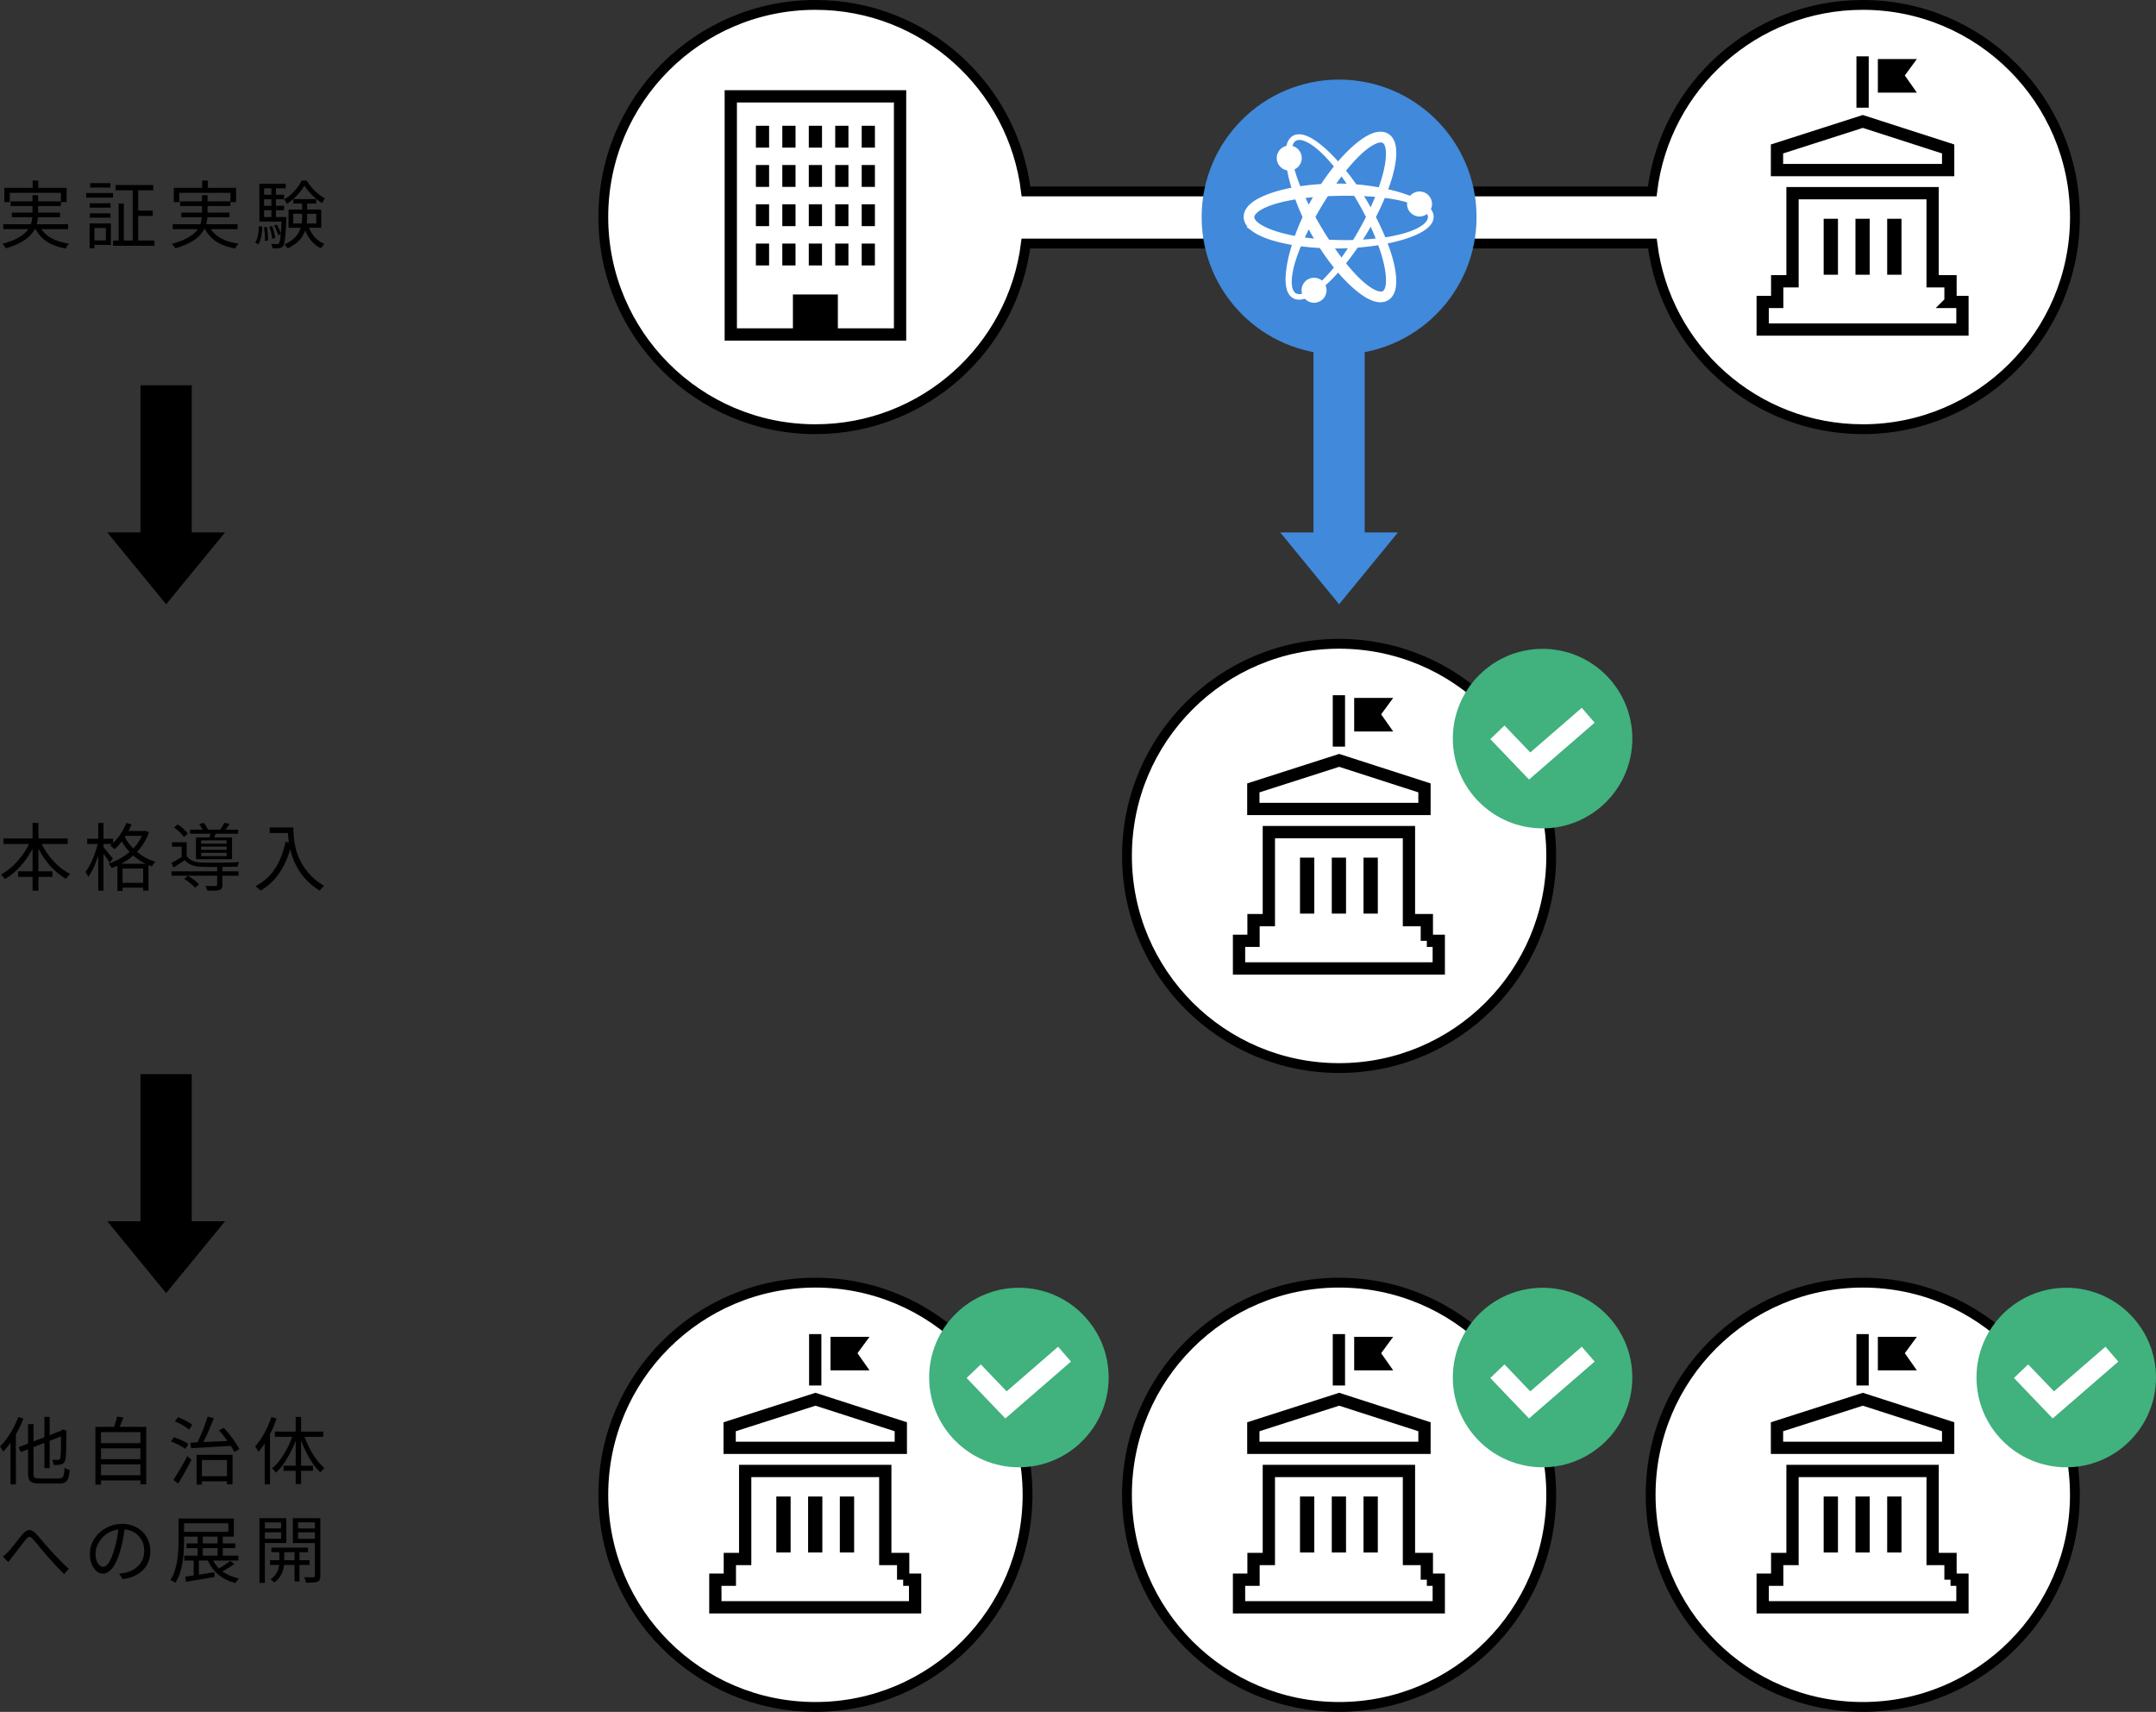 <svg id="_レイヤー_2" xmlns="http://www.w3.org/2000/svg" width="438.88" height="348.45"><rect width="100%" height="100%" fill="#333333" stroke="none"/><defs><style>.cls-1,.cls-2,.cls-3,.cls-4{fill:#fff}.cls-1,.cls-3{stroke-width:2.5px}.cls-1,.cls-3,.cls-4,.cls-5,.cls-6{stroke-miterlimit:10}.cls-1,.cls-3,.cls-5{stroke:#000}.cls-7{fill:#4189da}.cls-8{fill:#41b17e}.cls-3{stroke-linecap:round}.cls-4,.cls-6{stroke:#fff}.cls-5,.cls-6{stroke-width:2px;fill:none}.cls-6{stroke-width:4px}</style></defs><g id="_デザイン"><path d="M6.61 39.73h1.14v3.75c0 .51-.04 1.03-.13 1.54-.08.52-.25 1.04-.5 1.54-.25.51-.62 1-1.1 1.48-.48.48-1.11.93-1.9 1.35s-1.76.81-2.93 1.16c-.03-.08-.09-.18-.17-.29-.08-.12-.17-.23-.26-.34-.1-.11-.18-.21-.26-.29 1.13-.31 2.07-.65 2.81-1.03.75-.38 1.34-.77 1.79-1.19.44-.42.77-.85.99-1.3.21-.44.35-.89.42-1.34.06-.45.1-.89.1-1.32v-3.73zM.66 45.64h13.21v1H.66v-1zm.22-7.4h12.68v2.9H12.4v-1.89H2v1.89H.88v-2.9zm1.28 2.74H12.4v.95H2.16v-.95zm.24 2.3h9.81v.94H2.4v-.94zm4.25-6.53h1.14v2.19H6.65v-2.19zM8 45.87c.47 1.04 1.22 1.87 2.25 2.48 1.03.62 2.3 1.03 3.81 1.24-.12.12-.25.28-.38.47-.13.2-.24.37-.31.52-1.06-.19-2-.48-2.83-.85-.83-.38-1.53-.87-2.12-1.47-.59-.6-1.07-1.31-1.44-2.15L8 45.87zm9.55-6.58h5.46v.93h-5.46v-.93zm.69 6.19h.99v5.06h-.99v-5.06zm.03-4.11h4.23v.9h-4.23v-.9zm0 2.06h4.23v.88h-4.23v-.88zm.09-6.15h4.12v.9h-4.12v-.9zm.44 8.2h3.77v4.37H18.8v-.92h2.76v-2.52H18.8v-.93zm4.21 3.48h8.43v1.06h-8.43v-1.06zm.51-11.3h7.67v1.08h-7.67v-1.08zm.63 3.77h1.06v8.02h-1.06v-8.02zm2.87-3.34h1.11v11.49h-1.11V38.09zm.63 4.78h3.45v1.08h-3.45v-1.08zm13.46-3.14h1.14v3.75c0 .51-.04 1.03-.13 1.54-.08.52-.25 1.04-.5 1.54-.25.51-.62 1-1.1 1.48-.48.48-1.11.93-1.9 1.35s-1.76.81-2.93 1.16c-.03-.08-.09-.18-.17-.29-.08-.12-.17-.23-.26-.34-.1-.11-.18-.21-.26-.29 1.13-.31 2.07-.65 2.81-1.03.75-.38 1.34-.77 1.79-1.19.44-.42.77-.85.99-1.3.21-.44.35-.89.42-1.34.06-.45.1-.89.1-1.32v-3.73zm-5.95 5.91h13.21v1H35.16v-1zm.22-7.4h12.68v2.9H46.9v-1.89H36.49v1.89h-1.11v-2.9zm1.28 2.74H46.9v.95H36.66v-.95zm.24 2.3h9.81v.94H36.9v-.94zm4.25-6.53h1.14v2.19h-1.14v-2.19zm1.35 9.12c.47 1.04 1.22 1.87 2.25 2.48 1.03.62 2.3 1.03 3.81 1.24-.12.12-.25.28-.38.47-.13.2-.24.37-.31.52-1.06-.19-2-.48-2.83-.85-.83-.38-1.53-.87-2.12-1.47-.59-.6-1.07-1.31-1.44-2.15l1.02-.24zm10.19.16l.71.12c-.02.45-.06.9-.11 1.34-.06.44-.14.86-.25 1.24-.12.39-.27.72-.47 1l-.63-.36c.18-.26.32-.57.43-.92s.18-.74.23-1.16c.05-.42.08-.84.1-1.26zm.12-8.64h5.35v.94h-4.4v6.44h-.96v-7.38zm0 6.79h5.02v.92h-5.02v-.92zm.54-4.54h4.48v.9h-4.48v-.9zm0 2.25h4.48v.9h-4.48v-.9zm.4 4.38l.57-.08c.09.44.15.92.19 1.43.04.52.05.96.04 1.33l-.61.09c.02-.38 0-.82-.03-1.33-.04-.51-.1-.99-.17-1.44zm1.07-.14l.57-.1c.15.38.29.8.4 1.25.12.45.2.83.23 1.16l-.61.15c-.03-.33-.1-.72-.2-1.18-.1-.45-.23-.88-.38-1.27zm2.52-1.95h.96c0 .22 0 .37-.02.44-.05 1.24-.1 2.24-.17 2.99-.06.76-.13 1.33-.21 1.71-.08.39-.19.65-.31.8-.11.14-.23.24-.35.29-.12.05-.27.09-.44.1-.15.03-.35.04-.59.04-.25 0-.5-.01-.76-.02-.01-.14-.04-.3-.08-.47-.04-.18-.1-.32-.18-.44.26.02.49.04.7.05.21 0 .37.01.47.01s.18 0 .24-.03.12-.07.18-.14c.08-.11.15-.34.22-.69.06-.35.13-.88.19-1.6.06-.72.11-1.67.15-2.86v-.17zm-2.1-6.29h.93v6.78h-.93v-6.78zm.57 8l.52-.19c.18.31.35.65.52 1s.28.67.35.93l-.57.24c-.07-.28-.18-.6-.34-.97-.15-.37-.32-.7-.49-1.01zm6.15-8.12c-.24.43-.54.87-.91 1.32-.37.45-.78.88-1.23 1.3-.46.42-.93.79-1.42 1.1-.06-.13-.15-.28-.26-.46-.11-.17-.21-.32-.31-.43.5-.29.98-.64 1.43-1.06.46-.42.87-.87 1.25-1.36.38-.48.67-.96.89-1.42h1.02c.31.49.66.97 1.06 1.43.4.46.83.89 1.3 1.27s.92.69 1.37.93c-.1.12-.21.27-.31.46-.11.19-.2.35-.27.5-.45-.29-.9-.63-1.35-1.01-.45-.38-.87-.8-1.27-1.25-.4-.44-.73-.89-1-1.33zm-.46 3.17h1.02v3.08c0 .6-.04 1.2-.14 1.79-.09.6-.27 1.18-.53 1.75-.27.57-.66 1.11-1.18 1.61s-1.23.97-2.11 1.39c-.04-.07-.1-.16-.19-.25-.08-.1-.17-.2-.25-.3-.09-.1-.17-.18-.25-.24.82-.37 1.47-.78 1.96-1.24.48-.45.85-.93 1.09-1.42.24-.5.4-1 .47-1.53.07-.52.11-1.04.11-1.55v-3.08zm-2.77 1.7h6.66v3.72h-6.66v-3.72zm.96.87v1.98h4.69v-1.98h-4.69zm.02-2.98h4.66v.9h-4.66v-.9zm3.01 5.29c.27.88.69 1.66 1.26 2.33.57.68 1.26 1.17 2.08 1.49-.08.07-.17.16-.25.26-.09.1-.18.21-.26.32-.08.11-.16.21-.22.31-.87-.41-1.6-1.01-2.18-1.79-.58-.78-1.02-1.69-1.32-2.71l.88-.23zM6.27 171.04l1.02.33c-.45 1.06-1 2.07-1.65 3.04-.65.97-1.37 1.83-2.16 2.61-.79.78-1.62 1.41-2.48 1.91-.06-.09-.14-.19-.24-.31-.1-.11-.2-.23-.29-.34-.1-.11-.19-.2-.28-.29.63-.33 1.24-.74 1.84-1.23a13.9 13.9 0 001.69-1.66c.53-.62 1.02-1.27 1.45-1.96.43-.69.8-1.4 1.1-2.12zm-5.56-.38h13.08v1.14H.71v-1.14zm2.98 6.69h6.99v1.14H3.69v-1.14zm2.94-9.84h1.19v13.79H6.63v-13.79zm1.54 3.57c.4.95.92 1.87 1.55 2.75.63.88 1.34 1.68 2.12 2.38s1.61 1.27 2.47 1.69c-.09.08-.19.18-.29.29s-.21.23-.31.35-.19.24-.25.35c-.87-.49-1.7-1.12-2.5-1.88-.79-.76-1.51-1.63-2.15-2.59-.64-.96-1.18-1.96-1.62-3l.99-.34zm11.79.31l.72.24a23.355 23.355 0 01-1.12 3.76c-.23.61-.49 1.19-.76 1.72s-.55.99-.83 1.37c-.06-.15-.15-.32-.26-.51-.12-.19-.22-.35-.32-.48.27-.34.53-.74.79-1.21a18.242 18.242 0 001.34-3.21c.18-.57.33-1.12.44-1.67zm-2.21-.67h5.27v1.06h-5.27v-1.06zm2.25-3.21h1.07v13.79H20v-13.79zm1.01 4.88a27.864 27.864 0 011 1.18c.21.26.4.5.58.72.18.22.3.38.38.48l-.67.85c-.09-.16-.22-.36-.38-.62-.16-.25-.34-.51-.53-.79s-.37-.53-.54-.77c-.17-.24-.31-.43-.42-.56l.57-.51zm8.19-3.25h.19l.21-.04.71.33c-.32.93-.75 1.77-1.27 2.54a12.189 12.189 0 01-3.96 3.62c-.77.44-1.55.81-2.34 1.1-.07-.14-.17-.3-.29-.48-.12-.18-.24-.33-.35-.44.75-.23 1.49-.55 2.22-.95s1.42-.88 2.06-1.42c.64-.54 1.2-1.16 1.69-1.84.48-.68.87-1.42 1.15-2.22v-.18zm-3.5-1.63l1.08.28c-.26.67-.58 1.32-.94 1.94-.37.62-.77 1.2-1.2 1.73-.43.54-.88 1-1.33 1.4-.06-.07-.15-.15-.25-.25-.11-.1-.22-.19-.34-.29-.11-.09-.21-.17-.29-.23.69-.54 1.32-1.21 1.9-2.02.58-.81 1.04-1.67 1.39-2.56zm-1.8 8.31h6.33v5.46h-1.09v-4.49h-4.19v4.55H23.9v-5.52zm.45 3.87h5.37v.99h-5.37v-.99zm.83-9.76c.32.7.77 1.41 1.36 2.12s1.31 1.37 2.16 1.96c.85.6 1.83 1.06 2.93 1.39-.08.08-.16.18-.25.29-.09.11-.17.22-.25.34-.07.12-.14.22-.2.32-1.11-.39-2.1-.9-2.96-1.54-.86-.64-1.59-1.34-2.19-2.1-.6-.76-1.07-1.51-1.41-2.25l.81-.52zm.09-.78h4.23v.98h-4.23v-.98zm12.74 5.12c.3.43.72.75 1.25.96.53.21 1.15.33 1.84.35.35 0 .77.02 1.26.02h1.59c.57 0 1.14-.01 1.72-.02.57 0 1.12-.02 1.63-.04s.97-.04 1.36-.06c-.05.11-.11.25-.17.44-.06.18-.11.34-.13.48-.46.02-1.01.04-1.65.04-.64 0-1.31.02-2 .02h-1.99c-.63 0-1.17-.01-1.61-.02-.79-.03-1.47-.15-2.04-.36-.57-.21-1.06-.54-1.46-1.01-.36.25-.73.5-1.11.75-.38.25-.77.51-1.17.77l-.44-.94c.35-.18.73-.39 1.14-.63.41-.24.81-.48 1.2-.73h.76zm-3.09 3.09h13.64v.9H34.92v-.9zm3.09-5.94v3.23h-1.03v-2.32H35v-.9h3.01zm-2.58-3l.76-.61c.25.17.51.36.77.58.27.21.51.43.74.66s.41.43.54.62l-.79.71c-.13-.2-.31-.42-.52-.65-.22-.23-.46-.46-.72-.69-.26-.23-.52-.44-.78-.62zm2.07 10.5l.77-.66c.27.16.55.34.83.54.28.2.55.4.81.61.25.21.46.41.61.58l-.83.72a3.98 3.98 0 00-.58-.61c-.25-.22-.51-.43-.79-.64-.28-.21-.56-.4-.83-.56zm1.19-10.05h9.78v.83h-9.78v-.83zm1.2 1.58h7.34v4.44h-7.34v-4.44zm.65-2.72l.92-.23c.18.21.35.45.53.72.17.27.29.51.36.72l-.98.27c-.07-.2-.18-.44-.34-.72-.16-.28-.32-.53-.49-.77zm.41 3.33v.66h5.19v-.66h-5.19zm0 1.26v.66h5.19v-.66h-5.19zm0 1.27v.67h5.19v-.67h-5.19zm3.24 2.73h1.08v3.78c0 .29-.04.52-.12.68-.08.16-.24.28-.48.36-.24.08-.56.13-.95.14-.4.01-.9.02-1.52.02-.02-.15-.07-.31-.14-.49-.08-.17-.15-.34-.23-.49.32 0 .62.02.9.02h1.16c.13-.01.21-.03.25-.07.04-.04.06-.1.06-.19v-3.77zm-1.26-7.16l1.12.1c-.1.28-.2.55-.29.82-.1.27-.18.49-.26.68l-.9-.13c.07-.22.14-.47.19-.75.06-.28.1-.52.14-.72zm2.76-1.69l1.06.24c-.18.27-.36.53-.55.78s-.36.47-.53.66l-.89-.23c.15-.21.31-.45.49-.73.17-.27.31-.52.41-.73zm12.45 3.89l1.27.23c-.36 1.52-.83 2.89-1.4 4.11-.58 1.22-1.27 2.29-2.09 3.22-.81.93-1.78 1.71-2.89 2.36a1.82 1.82 0 00-.28-.28c-.13-.11-.26-.22-.39-.34-.14-.12-.25-.21-.35-.28 1.67-.88 2.99-2.07 3.98-3.58.98-1.5 1.69-3.32 2.15-5.44zm-3.24-2.94h4.25v1.14H54.9v-1.14zm3.68 0h1.14c0 .44.02.96.06 1.56s.12 1.24.25 1.93.33 1.4.6 2.14c.27.74.64 1.48 1.1 2.21a12.4 12.4 0 001.73 2.14c.69.69 1.54 1.33 2.53 1.91-.08.07-.18.16-.31.28-.12.11-.24.23-.34.36s-.19.23-.26.32c-1-.61-1.86-1.28-2.57-2.02-.72-.73-1.31-1.5-1.79-2.3-.48-.8-.85-1.6-1.14-2.41-.28-.81-.5-1.58-.65-2.34-.15-.75-.24-1.46-.28-2.11-.04-.65-.07-1.2-.07-1.67zM3.72 288.43l1.05.31c-.32.84-.7 1.67-1.14 2.5-.44.82-.92 1.6-1.42 2.32-.51.73-1.04 1.37-1.58 1.93a2.33 2.33 0 00-.16-.33l-.24-.42a2.05 2.05 0 00-.23-.33c.5-.49.98-1.05 1.44-1.69s.89-1.33 1.28-2.06c.39-.74.73-1.48 1-2.23zm-1.59 3.85l1.1-1.08v.02l.01 10.92H2.13v-9.85zm1.67 2.28l9.03-3.49.42.99-9.02 3.51-.44-1.01zm1.91-4.69h1.11v10.02c0 .29.03.51.09.66.06.15.18.25.37.31s.45.08.8.08h3.85c.31 0 .54-.06.71-.17.16-.11.27-.33.35-.65.07-.31.12-.77.15-1.36.14.09.31.18.51.26.2.08.38.15.54.19-.06.69-.16 1.24-.29 1.64-.13.41-.35.69-.65.86-.29.17-.72.25-1.28.25H8.05c-.6 0-1.07-.06-1.42-.18-.35-.12-.58-.33-.72-.63-.13-.3-.2-.73-.2-1.27v-10.02zm3.33-1.47h1.07v10.43H9.04V288.4zm3.41 2.93h-.12l.25-.23.21-.17.78.31-.06.2c0 .9 0 1.73-.02 2.49 0 .76-.03 1.4-.05 1.93-.03.52-.06.9-.11 1.12-.06.34-.17.59-.32.75-.16.16-.35.28-.58.35-.21.05-.46.08-.75.1-.29.02-.55.02-.78 0-.01-.16-.04-.34-.09-.55a2.04 2.04 0 00-.18-.5c.21.01.43.02.66.02h.48c.13 0 .24-.02.32-.07.08-.05.15-.18.2-.38.04-.16.07-.48.09-.95s.03-1.08.04-1.83c0-.74.02-1.61.02-2.59zm6.97-.9h10.35v11.68h-1.19v-10.6h-8.02v10.68h-1.14v-11.76zm.77 3.31h8.71v1.06h-8.71v-1.06zm0 3.27h8.71v1.05h-8.71v-1.05zm0 3.27h8.71v1.06h-8.71v-1.06zm3.62-11.94l1.3.18c-.16.45-.33.9-.52 1.35s-.36.84-.53 1.17l-1-.19c.1-.24.2-.51.29-.8l.27-.88c.08-.29.15-.57.19-.82zm10.99 5.07l.62-.87a14.828 14.828 0 012.12.9c.33.18.61.34.83.5l-.65.98c-.21-.16-.48-.33-.8-.52s-.67-.36-1.04-.54c-.37-.17-.73-.32-1.08-.44zm.51 7.8c.26-.39.55-.85.88-1.39s.67-1.1 1.01-1.7c.34-.6.65-1.18.93-1.74l.84.74c-.26.52-.54 1.07-.85 1.64-.31.57-.62 1.14-.94 1.69-.32.55-.62 1.06-.92 1.53l-.96-.77zm.31-11.9l.63-.85c.34.13.69.29 1.06.47.36.18.71.36 1.04.55.32.19.59.38.79.56l-.67.96c-.19-.19-.44-.39-.76-.59s-.65-.4-1.01-.59-.71-.35-1.06-.5zm3.12 4.33c.72-.02 1.55-.05 2.5-.1.94-.04 1.95-.09 3.01-.14l3.18-.15-.02 1.03-3.08.18c-1.03.06-2.02.12-2.95.17-.93.06-1.76.1-2.49.14l-.15-1.14zm3.52-5.29l1.27.31c-.24.61-.5 1.26-.79 1.94s-.58 1.34-.88 1.98c-.29.63-.58 1.2-.86 1.69l-1-.31c.2-.37.41-.79.62-1.26.21-.47.42-.96.62-1.46s.39-1 .56-1.5c.17-.5.33-.96.46-1.39zm-2.25 7.77h7.33v6.02H46.2v-4.95h-5.1v5h-1.09v-6.06zm.56 4.35h6.22v1.05h-6.22v-1.05zm4.02-9.33l.97-.5c.41.44.82.92 1.23 1.44s.79 1.03 1.12 1.53.61.95.81 1.35l-1.03.58c-.19-.41-.46-.87-.8-1.39-.34-.51-.71-1.03-1.11-1.56-.4-.52-.8-1.01-1.2-1.46zm10.66-2.71l1.05.3a22.47 22.47 0 01-2.27 4.84c-.46.73-.93 1.38-1.43 1.95-.03-.09-.08-.2-.17-.34s-.16-.28-.25-.43c-.08-.14-.17-.26-.25-.34.45-.49.88-1.06 1.29-1.7.41-.65.79-1.33 1.13-2.06.34-.73.64-1.47.89-2.22zm-1.37 3.85l1.05-1.06h.03v10.92h-1.08v-9.85zm5.83-.39l.84.24a21.19 21.19 0 01-1.15 2.95c-.46.96-.96 1.84-1.51 2.64-.55.81-1.12 1.48-1.73 2.03-.06-.09-.14-.19-.23-.3-.1-.11-.19-.21-.29-.31s-.19-.18-.29-.24c.59-.47 1.16-1.08 1.71-1.83s1.05-1.57 1.51-2.47.83-1.8 1.12-2.71zm-3.76-.5h9.84v1.08h-9.84v-1.08zm1.77 6.95h5.98v1.03h-5.98v-1.03zm2.47-9.93h1.1v13.67h-1.1v-13.67zm1.64 3.54c.29.89.65 1.77 1.09 2.65s.93 1.68 1.47 2.42 1.1 1.34 1.68 1.81c-.13.1-.28.23-.44.4-.17.17-.3.33-.41.48-.58-.54-1.14-1.21-1.67-2s-1.02-1.67-1.46-2.61-.81-1.91-1.11-2.89l.85-.25zM.57 316.86c.19-.15.37-.3.53-.46.17-.16.35-.33.55-.53.2-.21.42-.46.67-.76s.5-.61.77-.95l.79-1c.26-.33.5-.62.72-.88.44-.51.87-.79 1.28-.84.41-.05.87.17 1.36.67.31.31.63.67.98 1.07.34.41.69.81 1.04 1.22.35.41.69.79 1 1.14.23.25.49.53.78.84.29.31.6.63.93.97s.67.67 1.01 1.01c.35.34.69.66 1.03.95l-.96 1.09c-.37-.36-.76-.76-1.18-1.19s-.82-.88-1.22-1.33c-.4-.45-.77-.86-1.12-1.25-.32-.37-.65-.76-1-1.18-.35-.42-.68-.81-.99-1.19s-.59-.7-.82-.96c-.22-.23-.41-.38-.56-.44s-.29-.05-.43.04-.29.23-.47.44l-.6.78c-.23.3-.47.61-.72.93-.25.32-.49.64-.73.94-.24.31-.45.58-.64.81-.15.2-.31.4-.47.61-.17.21-.3.39-.41.55l-1.11-1.12zm24.87-6.13c-.1.78-.23 1.6-.38 2.44-.16.85-.35 1.68-.59 2.48-.3 1.03-.63 1.89-1 2.58-.36.69-.76 1.21-1.18 1.56s-.86.52-1.32.52-.87-.16-1.28-.48c-.41-.32-.75-.78-1-1.39-.26-.6-.39-1.32-.39-2.14s.17-1.6.5-2.33c.33-.73.8-1.38 1.4-1.94.6-.56 1.29-1.01 2.09-1.34.8-.33 1.65-.5 2.56-.5s1.67.15 2.38.44 1.31.69 1.81 1.19.88 1.09 1.15 1.75.41 1.38.41 2.14c0 1.05-.22 1.98-.67 2.77-.45.8-1.09 1.45-1.92 1.95-.84.5-1.85.83-3.04.99l-.71-1.11c.24-.03.47-.06.69-.09.22-.03.42-.06.6-.1.48-.11.95-.28 1.4-.52s.86-.54 1.22-.9.65-.8.86-1.3.32-1.08.32-1.73c0-.61-.1-1.18-.3-1.7s-.49-.99-.88-1.39c-.39-.4-.87-.71-1.43-.94s-1.2-.35-1.92-.35c-.82 0-1.56.15-2.23.45s-1.23.69-1.69 1.18c-.46.49-.82 1.02-1.07 1.59-.25.58-.38 1.14-.38 1.69 0 .63.08 1.15.25 1.55.17.41.37.7.6.89s.47.29.7.29.48-.12.73-.35.5-.62.77-1.14c.26-.52.51-1.21.76-2.05.22-.72.41-1.48.56-2.29.16-.81.27-1.6.34-2.39l1.26.02zm10.91-1.64h1.12v4.41c0 .63-.02 1.32-.06 2.07-.04.75-.12 1.51-.24 2.29s-.3 1.54-.53 2.28c-.24.74-.55 1.42-.94 2.04-.08-.06-.18-.13-.3-.2s-.24-.15-.37-.22-.24-.12-.34-.17c.38-.59.68-1.23.9-1.92.22-.69.38-1.4.49-2.12s.17-1.43.21-2.12.05-1.33.05-1.94v-4.41zm.66 0H47.6v3.69H37.01v-.98h9.47v-1.74h-9.47v-.97zm.5 7.56h11v.99h-11v-.99zm.19 4.28c.49-.07 1.06-.15 1.71-.25s1.34-.2 2.06-.31c.73-.12 1.45-.24 2.18-.37l.04.99c-1.03.18-2.06.35-3.1.53-1.04.17-1.94.32-2.72.46l-.18-1.05zm.27-6.77h9.92v.96h-9.92v-.96zm1.46 2.85h1.05v4.03h-1.05v-4.03zm.81-4.33h1.04v4.48h-1.04v-4.48zm2.88 4.38c.43 1.08 1.12 1.98 2.07 2.71.95.73 2.1 1.23 3.46 1.51-.12.11-.25.25-.38.44s-.24.35-.31.5c-1.42-.35-2.62-.94-3.58-1.78-.97-.83-1.71-1.88-2.21-3.14l.94-.23zm3.72.66l.85.6c-.41.32-.87.63-1.37.93s-.97.56-1.39.77l-.72-.56a19.688 19.688 0 001.83-1.14c.3-.21.57-.41.79-.6zm-2.55-5.04h1.07v4.45h-1.07v-4.45zm8.52-3.66h1.11v13.17h-1.11v-13.17zm.57 2.08h4.22v.79h-4.22v-.79zm.1-2.08h4.8v5.06h-4.8v-.87h3.74v-3.33h-3.74v-.85zm1.49 8.56h8.04v.96h-8.04v-.96zm1.9-2.23h.99v2.75c0 .23-.03.51-.09.85-.06.34-.16.69-.31 1.07-.15.38-.35.75-.62 1.12-.27.37-.62.69-1.04.98a3.108 3.108 0 00-.75-.69c.5-.31.88-.67 1.14-1.09.26-.41.44-.82.53-1.23.1-.4.14-.75.14-1.03v-2.73zm-1.63-.33h7.46v.93h-7.46v-.93zm9.4-6v.85h-3.96v3.35h3.96v.87h-5.02v-5.07h5.02zm-4.68 6.29h1v6.58h-1v-6.58zm.33-4.2h4.26v.79h-4.26v-.79zm3.81-2.08h1.11v11.7c0 .33-.04.59-.13.79-.08.2-.24.34-.46.44-.23.09-.53.15-.91.17-.38.02-.86.03-1.44.02 0-.1-.03-.22-.07-.35s-.08-.27-.13-.41c-.05-.14-.1-.26-.15-.36.41 0 .79.02 1.15.02h.73c.11-.01.19-.04.23-.08s.07-.13.07-.25v-11.69z"/><path class="cls-2" d="M379.19 1c-22.08 0-40.28 16.58-42.86 37.97H208.85C206.27 17.58 188.08 1 165.99 1c-23.85 0-43.18 19.33-43.18 43.18s19.33 43.18 43.18 43.18c22.02 0 40.18-16.49 42.84-37.79h127.53c2.66 21.3 20.81 37.79 42.84 37.79 23.85 0 43.18-19.33 43.18-43.18S403.04 1 379.19 1z"/><path class="cls-5" d="M379.19 1c-22.08 0-40.28 16.58-42.86 37.97H208.85C206.27 17.58 188.08 1 165.99 1c-23.85 0-43.18 19.33-43.18 43.18s19.33 43.18 43.18 43.18c22.02 0 40.18-16.49 42.84-37.79h127.53c2.66 21.3 20.81 37.79 42.84 37.79 23.85 0 43.18-19.33 43.18-43.18S403.04 1 379.19 1z"/><path class="cls-3" d="M361.73 34.62v-4.3l17.47-5.6 17.37 5.6v4.3h-34.84z"/><path d="M382.26 18.85h7.94l-2.45-3.49 2.45-3.34h-7.94v6.83z"/><path class="cls-3" d="M397.05 61.46v-4.21h-3.64V39.32h-28.52v17.93h-3.12v4.21h-2.95v5.62h40.66v-5.62h-2.43z"/><path d="M371.23 55.92V44.53h2.91v11.39m3.56 0V44.53h2.9v11.39m3.56 0V44.53h2.91v11.39"/><path class="cls-1" d="M379.15 11.47v10.45m-230.39-2.31h34.46v48.47h-34.46z"/><path d="M153.87 25.6h2.69v4.45h-2.69zm5.38 0h2.69v4.45h-2.69zm5.39 0h2.69v4.45h-2.69zm5.38 0h2.69v4.45h-2.69zm5.39 0h2.69v4.45h-2.69zm-21.54 7.99h2.69v4.45h-2.69zm5.38 0h2.69v4.45h-2.69zm5.39 0h2.69v4.45h-2.69zm5.38 0h2.69v4.45h-2.69zm5.39 0h2.69v4.45h-2.69zm-21.54 7.99h2.69v4.45h-2.69zm5.38 0h2.69v4.45h-2.69zm5.39 0h2.69v4.45h-2.69zm5.38 0h2.69v4.45h-2.69zm5.39 0h2.69v4.45h-2.69zm-21.54 8h2.69v4.45h-2.69zm5.38 0h2.69v4.45h-2.69zm5.39 0h2.69v4.45h-2.69zm5.38 0h2.69v4.45h-2.69zm5.39 0h2.69v4.45h-2.69zm-14 10.36h9.15v8.14h-9.15z"/><circle class="cls-2" cx="272.59" cy="174.22" r="43.18"/><circle class="cls-5" cx="272.59" cy="174.22" r="43.18"/><path class="cls-3" d="M255.13 164.66v-4.29l17.47-5.6 17.37 5.6v4.29h-34.84z"/><path d="M275.66 148.89h7.94l-2.45-3.49 2.45-3.34h-7.94v6.83z"/><path class="cls-3" d="M290.45 191.5v-4.21h-3.64v-17.92h-28.52v17.92h-3.12v4.21h-2.95v5.62h40.66v-5.62h-2.43z"/><path d="M264.63 185.96v-11.39h2.91v11.39m3.56 0v-11.39h2.9v11.39m3.56 0v-11.39h2.91v11.39"/><path class="cls-1" d="M272.55 141.51v10.46"/><circle class="cls-2" cx="272.59" cy="304.26" r="43.18"/><circle class="cls-5" cx="272.59" cy="304.26" r="43.18"/><path class="cls-3" d="M255.13 294.7v-4.29l17.47-5.6 17.37 5.6v4.29h-34.84z"/><path d="M275.66 278.93h7.94l-2.45-3.49 2.45-3.34h-7.94v6.83z"/><path class="cls-3" d="M290.45 321.54v-4.21h-3.64v-17.92h-28.52v17.92h-3.12v4.21h-2.95v5.62h40.66v-5.62h-2.43z"/><path d="M264.63 316v-11.39h2.91V316m3.56 0v-11.39h2.9V316m3.56 0v-11.39h2.91V316"/><path class="cls-1" d="M272.55 271.55v10.46"/><circle class="cls-2" cx="165.99" cy="304.26" r="43.18"/><circle class="cls-5" cx="165.99" cy="304.26" r="43.18"/><path class="cls-3" d="M148.53 294.7v-4.29l17.47-5.6 17.37 5.6v4.29h-34.84z"/><path d="M169.06 278.93H177l-2.45-3.49 2.45-3.34h-7.94v6.83z"/><path class="cls-3" d="M183.85 321.54v-4.21h-3.64v-17.92h-28.52v17.92h-3.12v4.21h-2.95v5.62h40.66v-5.62h-2.43z"/><path d="M158.03 316v-11.39h2.91V316m3.56 0v-11.39h2.9V316m3.56 0v-11.39h2.91V316"/><path class="cls-1" d="M165.95 271.55v10.46"/><circle class="cls-2" cx="379.19" cy="304.26" r="43.18"/><circle class="cls-5" cx="379.19" cy="304.26" r="43.18"/><path class="cls-3" d="M361.73 294.7v-4.29l17.47-5.6 17.37 5.6v4.29h-34.84z"/><path d="M382.26 278.93h7.94l-2.45-3.49 2.45-3.34h-7.94v6.83z"/><path class="cls-3" d="M397.05 321.54v-4.21h-3.64v-17.92h-28.52v17.92h-3.12v4.21h-2.95v5.62h40.66v-5.62h-2.43z"/><path d="M371.23 316v-11.39h2.91V316m3.56 0v-11.39h2.9V316m3.56 0v-11.39h2.91V316"/><path class="cls-1" d="M379.15 271.55v10.46"/><circle class="cls-7" cx="272.59" cy="44.18" r="27.98"/><path class="cls-4" d="M291.33 44.17c0 .44-.18.87-.44 1.21-.25.35-.58.64-.92.89-.68.51-1.45.89-2.23 1.22-1.57.66-3.21 1.11-4.87 1.47-3.32.73-6.72 1.05-10.12 1.11-3.4.03-6.81-.18-10.18-.8-1.68-.32-3.36-.72-4.98-1.36-.81-.33-1.61-.7-2.36-1.25a4.63 4.63 0 01-1.03-1c-.3-.4-.53-.93-.54-1.51 0-.58.22-1.11.52-1.52.29-.42.65-.75 1.02-1.03.74-.57 1.54-.96 2.35-1.31 1.62-.69 3.29-1.14 4.98-1.5 1.69-.34 3.39-.58 5.1-.73 1.71-.15 3.42-.2 5.13-.19 1.71.03 3.42.13 5.12.34 1.7.21 3.38.51 5.05.91 1.66.4 3.3.9 4.86 1.6.78.35 1.54.75 2.22 1.28.34.26.66.56.91.92s.42.78.42 1.23zm-.15 0c0-.41-.18-.79-.42-1.12-.24-.33-.56-.61-.89-.85-.67-.49-1.45-.83-2.22-1.13-1.57-.58-3.22-.91-4.88-1.17a46.68 46.68 0 00-5-.46c-.83-.05-1.67-.07-2.51-.08-.84-.02-1.67-.02-2.51 0-1.67.02-3.34.1-5 .24-1.66.13-3.32.33-4.95.64-1.63.3-3.25.68-4.76 1.27-.75.3-1.49.65-2.1 1.1-.62.44-1.1 1.02-1.11 1.57-.01.55.45 1.16 1.07 1.61.61.47 1.34.84 2.09 1.16 1.51.64 3.13 1.07 4.76 1.41 3.27.67 6.64.95 10 1 1.68.03 3.36 0 5.04-.12 1.68-.11 3.36-.28 5.02-.56 1.65-.3 3.31-.68 4.87-1.3.77-.32 1.54-.68 2.21-1.19.33-.25.65-.54.88-.87.24-.33.4-.73.4-1.14z"/><path class="cls-4" d="M263.47 28.08c.39-.22.84-.27 1.27-.23.43.04.84.18 1.23.35.79.34 1.5.81 2.17 1.32 1.36 1.03 2.57 2.22 3.71 3.48 2.29 2.51 4.27 5.29 6.02 8.21 1.72 2.93 3.25 5.99 4.4 9.21.57 1.61 1.06 3.27 1.31 4.99.12.87.2 1.75.1 2.67-.05.46-.14.93-.35 1.39-.2.46-.54.93-1.03 1.22-.5.29-1.08.36-1.58.32-.51-.04-.97-.19-1.4-.37-.86-.36-1.6-.85-2.31-1.38-1.4-1.06-2.63-2.28-3.78-3.56a44.24 44.24 0 01-3.18-4.05 55.69 55.69 0 01-2.73-4.35c-.83-1.5-1.6-3.03-2.27-4.6-.67-1.57-1.25-3.18-1.74-4.82-.48-1.64-.87-3.31-1.05-5.01-.08-.85-.12-1.71 0-2.57.06-.43.15-.85.34-1.25.18-.39.47-.76.86-.98zm.07.13c-.35.21-.6.55-.76.93-.16.38-.25.79-.29 1.2-.09.83 0 1.67.14 2.49.29 1.65.82 3.25 1.42 4.81.61 1.56 1.33 3.08 2.1 4.56.38.75.78 1.48 1.18 2.21.4.73.82 1.46 1.25 2.17.85 1.44 1.75 2.84 2.71 4.21.95 1.37 1.95 2.71 3.03 3.97 1.07 1.26 2.21 2.47 3.49 3.49.64.5 1.3.96 2 1.27.69.32 1.43.44 1.91.18s.78-.97.86-1.73c.1-.76.05-1.58-.04-2.39-.2-1.62-.64-3.24-1.16-4.83-1.06-3.17-2.49-6.23-4.13-9.16-.82-1.47-1.69-2.91-2.62-4.31-.93-1.4-1.92-2.77-3-4.06-1.09-1.28-2.24-2.52-3.56-3.57-.67-.51-1.36-1-2.14-1.32-.38-.17-.79-.29-1.2-.33-.41-.04-.83.02-1.18.22z"/><path class="cls-4" d="M263.54 60.13c.35.2.77.26 1.18.22.41-.04.82-.16 1.2-.33.77-.33 1.47-.81 2.14-1.32 1.32-1.05 2.48-2.29 3.56-3.57 1.08-1.3 2.07-2.66 3-4.06.94-1.4 1.81-2.84 2.62-4.31 1.64-2.93 3.08-5.99 4.13-9.16.52-1.58.96-3.2 1.16-4.83.09-.81.14-1.63.04-2.39-.08-.76-.38-1.47-.86-1.73-.48-.27-1.22-.15-1.91.18-.7.31-1.37.77-2 1.27-1.27 1.01-2.41 2.22-3.49 3.49-1.08 1.26-2.08 2.6-3.03 3.97a77.282 77.282 0 00-3.96 6.38c-.4.73-.81 1.46-1.18 2.21-.77 1.49-1.49 3-2.1 4.56-.6 1.56-1.14 3.16-1.42 4.81-.13.82-.22 1.66-.14 2.49.04.41.12.82.29 1.2.16.37.41.71.76.93zm-.07.13c-.39-.22-.67-.58-.86-.98-.19-.4-.29-.82-.34-1.25-.12-.85-.08-1.72 0-2.57.17-1.7.56-3.38 1.05-5.01.49-1.64 1.07-3.25 1.74-4.82a50.308 50.308 0 015-8.95c.98-1.4 2.04-2.76 3.18-4.05 1.15-1.28 2.38-2.5 3.78-3.56.71-.52 1.45-1.02 2.31-1.38.43-.18.89-.32 1.4-.37.5-.05 1.08.02 1.58.32.5.29.84.76 1.03 1.22.21.46.3.93.35 1.39.1.92.02 1.8-.1 2.67-.25 1.73-.74 3.38-1.31 4.99-1.15 3.22-2.67 6.28-4.4 9.21-1.76 2.91-3.73 5.7-6.02 8.21-1.14 1.26-2.35 2.46-3.71 3.48-.68.51-1.39.99-2.17 1.32-.39.17-.8.31-1.23.35-.43.05-.88 0-1.27-.23z"/><circle class="cls-2" cx="288.96" cy="41.52" r="2.55"/><circle class="cls-2" cx="267.49" cy="59.08" r="2.55"/><circle class="cls-2" cx="262.44" cy="32.17" r="2.55"/><path class="cls-7" d="M284.57 108.37H260.6L272.59 123l11.98-14.63z"/><path class="cls-7" d="M267.37 67.08h10.43v43.66h-10.43z"/><path d="M45.81 108.37H21.84L33.82 123l11.99-14.63z"/><path d="M28.6 78.42h10.43v32.32H28.6zm17.21 170.16H21.84l11.98 14.63 11.99-14.63z"/><path d="M28.6 218.63h10.43v32.32H28.6z"/><circle class="cls-8" cx="314.01" cy="150.34" r="18.27"/><path class="cls-6" d="M304.81 149.06l6.57 6.85 11.92-10.32"/><circle class="cls-8" cx="207.41" cy="280.39" r="18.27"/><path class="cls-6" d="M198.21 279.1l6.57 6.86 11.92-10.33"/><circle class="cls-8" cx="314.01" cy="280.39" r="18.27"/><path class="cls-6" d="M304.81 279.1l6.57 6.86 11.92-10.33"/><circle class="cls-8" cx="420.61" cy="280.39" r="18.27"/><path class="cls-6" d="M411.41 279.1l6.57 6.86 11.92-10.33"/></g></svg>